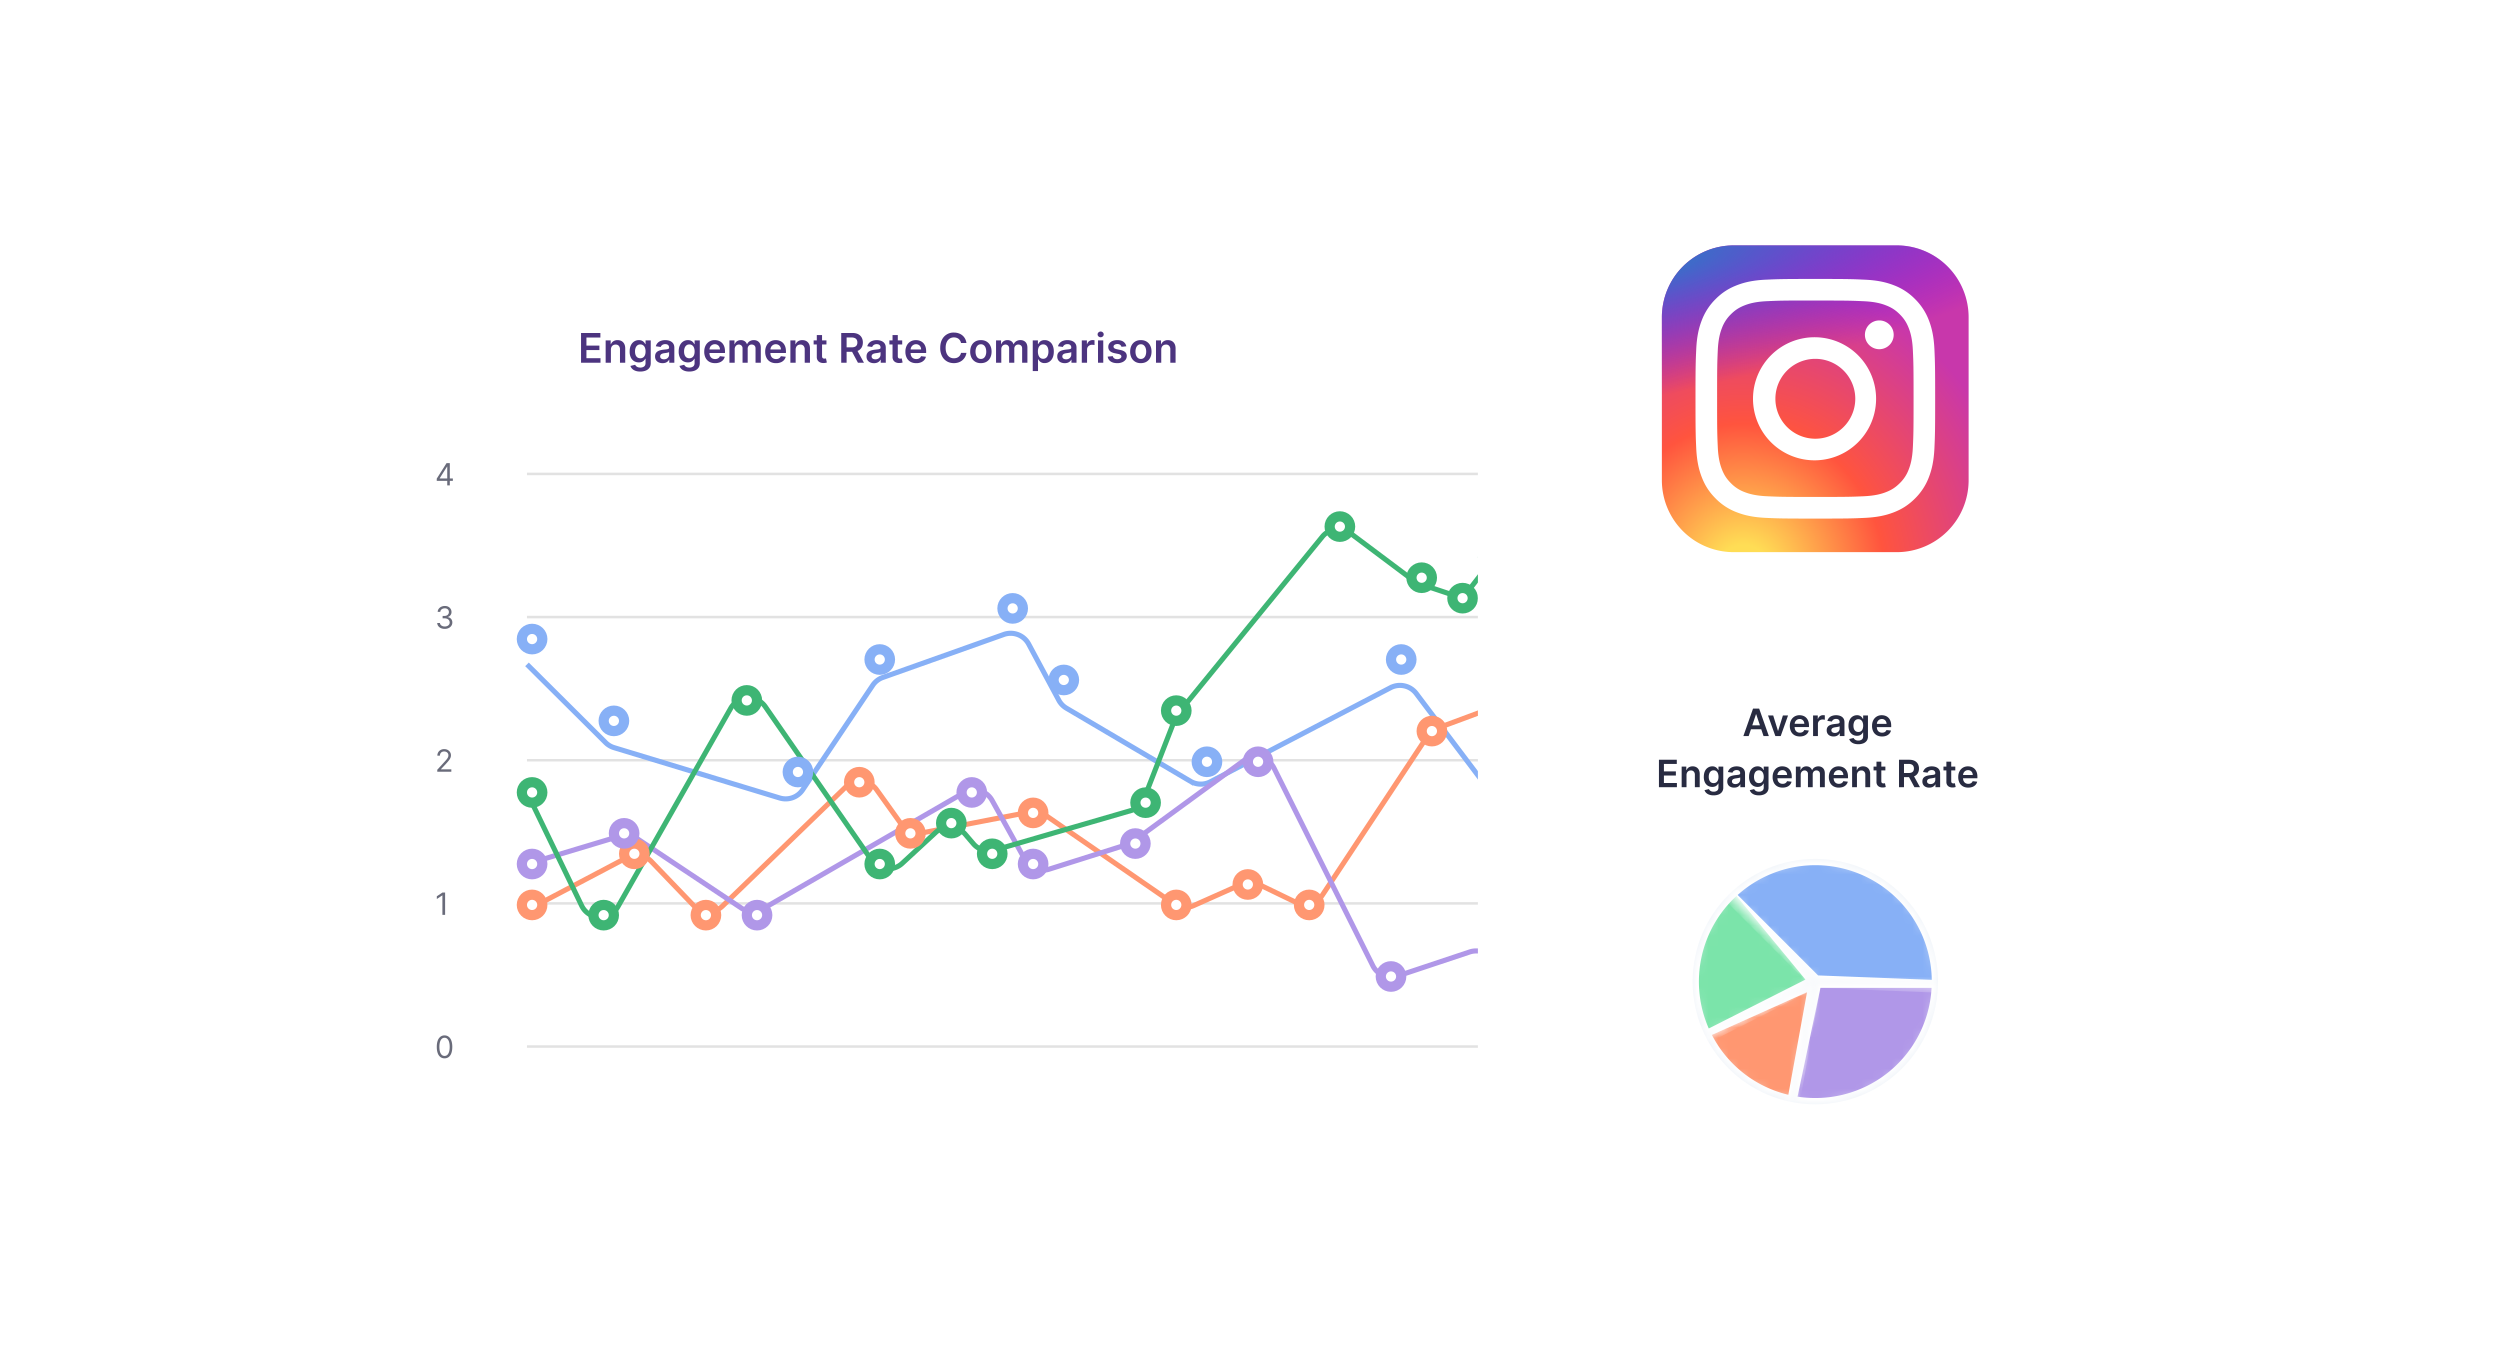 <svg xmlns="http://www.w3.org/2000/svg" width="155.5" height="84" fill="none"><g clip-path="url(#a)" transform="matrix(.636 0 0 .636 3.522 0)"><g filter="url(#b)"><rect width="124" height="88" x="27" y="22" fill="#fff" rx="2.474"/><g stroke="#e2e2e2" stroke-width=".247"><path d="M46 99.876h95M46 85.876h95M46 57.876h95M46 71.876h95M46 43.876h95"/></g><g fill="#696b7a"><path d="M37.938 101.03a.65.65 0 0 1-.41-.131.8.8 0 0 1-.259-.383q-.09-.251-.09-.607 0-.354.09-.604a.83.83 0 0 1 .26-.383.64.64 0 0 1 .409-.134.64.64 0 0 1 .408.134q.17.131.26.383.09.25.09.604 0 .356-.089.607a.8.8 0 0 1-.259.383.65.65 0 0 1-.41.131m0-.235q.24 0 .37-.23.133-.23.133-.656 0-.283-.06-.483a.66.66 0 0 0-.173-.303.38.38 0 0 0-.27-.105q-.236 0-.37.234-.133.233-.133.657 0 .284.06.482a.66.66 0 0 0 .171.301.4.4 0 0 0 .272.103M37.993 84.818V87h-.264v-1.905h-.013l-.533.354v-.269l.546-.362zM37.226 73v-.192l.72-.788q.127-.139.209-.24a1 1 0 0 0 .121-.195.5.5 0 0 0 .04-.191.36.36 0 0 0-.204-.33.5.5 0 0 0-.213-.045.44.44 0 0 0-.22.052.36.36 0 0 0-.143.144.45.45 0 0 0-.05.217h-.251q0-.192.088-.337a.6.6 0 0 1 .24-.226.7.7 0 0 1 .345-.08q.191 0 .34.08a.6.6 0 0 1 .232.219.57.57 0 0 1 .084.306q0 .12-.044.235a1 1 0 0 1-.149.254 5 5 0 0 1-.293.341l-.49.525v.017h1.014V73ZM37.175 44.553v-.217l.959-1.517h.157v.336h-.106l-.724 1.146v.018h1.29v.234zm1.027.447V42.82h.251V45zM37.963 59.03a.9.9 0 0 1-.376-.072.64.64 0 0 1-.261-.202.54.54 0 0 1-.105-.301h.269q.009.105.072.182.065.076.168.117a.6.6 0 0 0 .229.042.6.6 0 0 0 .249-.05.4.4 0 0 0 .17-.136.34.34 0 0 0 .062-.202.4.4 0 0 0-.06-.212.4.4 0 0 0-.174-.145.7.7 0 0 0-.281-.052h-.175v-.235h.175a.5.5 0 0 0 .228-.047.355.355 0 0 0 .21-.332.37.37 0 0 0-.049-.193.33.33 0 0 0-.138-.127.45.45 0 0 0-.209-.046.6.6 0 0 0-.213.041.4.4 0 0 0-.162.118.3.3 0 0 0-.068.186h-.256a.52.52 0 0 1 .104-.3.65.65 0 0 1 .253-.203.8.8 0 0 1 .346-.072q.203 0 .348.082a.58.58 0 0 1 .3.501.491.491 0 0 1-.358.494v.018a.5.5 0 0 1 .323.176.53.53 0 0 1 .116.348.55.55 0 0 1-.097.32.66.66 0 0 1-.262.221.85.85 0 0 1-.378.081"/></g><path fill="#4c347f" d="M51.287 33v-2.91h1.892v.443h-1.365v.79h1.267v.441h-1.267v.794h1.376V33Zm2.921-1.278V33h-.514v-2.182h.492v.37h.025q.075-.182.24-.29a.74.74 0 0 1 .41-.108q.226 0 .394.096a.65.65 0 0 1 .261.28q.094.183.093.445V33h-.514v-1.31a.5.5 0 0 0-.114-.342.4.4 0 0 0-.311-.124q-.135 0-.24.06a.4.4 0 0 0-.164.17.6.6 0 0 0-.058.268m2.872 2.142q-.276 0-.476-.076a.85.85 0 0 1-.32-.199.7.7 0 0 1-.167-.277l.463-.112q.031.064.091.127t.16.105a.7.7 0 0 0 .258.042.6.6 0 0 0 .362-.106q.144-.105.144-.347v-.413h-.026a.7.7 0 0 1-.116.163.6.6 0 0 1-.2.14.75.75 0 0 1-.312.058.9.9 0 0 1-.456-.118.85.85 0 0 1-.324-.355 1.3 1.3 0 0 1-.119-.594q0-.36.12-.607a.9.9 0 0 1 .325-.376.84.84 0 0 1 .456-.13q.191 0 .315.066.125.064.199.155.073.09.112.169h.028v-.36h.507v2.216q0 .28-.133.464a.8.8 0 0 1-.365.274q-.231.09-.526.09m.005-1.299a.48.48 0 0 0 .278-.08.5.5 0 0 0 .175-.228q.06-.15.06-.358a1 1 0 0 0-.06-.36.5.5 0 0 0-.174-.24.45.45 0 0 0-.28-.087q-.171 0-.286.09a.54.54 0 0 0-.174.245 1 1 0 0 0-.058.352q0 .2.058.351.06.15.175.233a.5.5 0 0 0 .286.082m2.174.479a.9.9 0 0 1-.373-.074.6.6 0 0 1-.262-.221.65.65 0 0 1-.095-.361q0-.184.068-.306a.53.53 0 0 1 .186-.193 1 1 0 0 1 .266-.11q.15-.037.308-.055.192-.02.311-.035a.5.5 0 0 0 .174-.051q.055-.035.055-.11v-.008a.32.32 0 0 0-.095-.249q-.096-.087-.274-.088a.5.5 0 0 0-.3.083.4.4 0 0 0-.148.194l-.48-.068a.77.77 0 0 1 .507-.534q.19-.068.418-.068.158 0 .314.037.157.036.285.122a.6.6 0 0 1 .208.229q.08.144.08.362V33h-.495v-.3H59.9a.63.63 0 0 1-.344.297.9.9 0 0 1-.297.047m.134-.378q.155 0 .268-.06a.45.45 0 0 0 .175-.166.4.4 0 0 0 .063-.223v-.257a.2.2 0 0 1-.083.037q-.056.017-.128.03a4 4 0 0 1-.261.04 1 1 0 0 0-.206.05.34.34 0 0 0-.143.1.24.24 0 0 0-.053.162q0 .143.104.215t.264.072m2.484 1.198q-.276 0-.476-.076a.85.85 0 0 1-.32-.198.7.7 0 0 1-.167-.278l.463-.112q.031.064.091.127t.16.105a.7.7 0 0 0 .258.042.6.6 0 0 0 .362-.106q.144-.105.143-.347v-.413h-.025a.7.7 0 0 1-.117.163.6.6 0 0 1-.2.14.75.75 0 0 1-.311.058.9.9 0 0 1-.456-.118.85.85 0 0 1-.324-.355 1.3 1.3 0 0 1-.12-.594q0-.36.12-.607a.9.9 0 0 1 .325-.376.84.84 0 0 1 .456-.13q.192 0 .316.066.125.064.199.155.073.09.112.169h.028v-.36h.507v2.216q0 .28-.133.464a.8.8 0 0 1-.365.274q-.232.09-.526.09m.004-1.299a.48.48 0 0 0 .279-.08.5.5 0 0 0 .175-.228q.06-.15.06-.358a1 1 0 0 0-.06-.36.5.5 0 0 0-.174-.24.45.45 0 0 0-.28-.087q-.171 0-.286.09a.54.54 0 0 0-.174.245 1 1 0 0 0-.058.352q0 .2.058.351.06.15.175.233a.5.5 0 0 0 .286.082m2.513.478q-.328 0-.567-.137a.92.92 0 0 1-.364-.389 1.3 1.3 0 0 1-.128-.595q0-.337.128-.591a.97.97 0 0 1 .904-.541q.203 0 .381.065a.9.9 0 0 1 .318.199q.14.135.219.344.08.207.08.494v.158h-1.789v-.347h1.296a.55.55 0 0 0-.064-.263.47.47 0 0 0-.175-.183.5.5 0 0 0-.259-.067.5.5 0 0 0-.277.077.53.53 0 0 0-.186.199.6.6 0 0 0-.066.268v.303q0 .19.07.327.069.135.194.207.124.07.292.071.113 0 .203-.031a.5.5 0 0 0 .158-.095.4.4 0 0 0 .101-.155l.48.054a.75.75 0 0 1-.173.332.85.85 0 0 1-.324.219 1.2 1.2 0 0 1-.452.077M65.8 33v-2.182h.492v.37h.025a.58.58 0 0 1 .226-.292.66.66 0 0 1 .377-.106.63.63 0 0 1 .373.108.56.56 0 0 1 .216.29h.023a.6.6 0 0 1 .244-.289.75.75 0 0 1 .41-.11q.302 0 .492.191.19.19.19.555V33h-.515v-1.385q0-.203-.108-.297a.39.39 0 0 0-.264-.095.37.37 0 0 0-.291.117.43.43 0 0 0-.104.3V33h-.504v-1.406a.36.36 0 0 0-.103-.27.36.36 0 0 0-.264-.101.37.37 0 0 0-.202.057.4.4 0 0 0-.144.158.5.5 0 0 0-.054.235V33Zm4.556.043q-.329 0-.567-.137a.92.92 0 0 1-.365-.389 1.3 1.3 0 0 1-.127-.595 1.3 1.3 0 0 1 .127-.591.97.97 0 0 1 .361-.398q.231-.143.544-.143.203 0 .38.065a.9.9 0 0 1 .32.199q.138.135.218.344.08.207.08.494v.158h-1.789v-.347h1.296a.55.55 0 0 0-.064-.263.47.47 0 0 0-.175-.183.5.5 0 0 0-.259-.067.5.5 0 0 0-.277.077.53.53 0 0 0-.186.199.6.6 0 0 0-.067.268v.303q0 .19.07.327.069.135.195.207.124.07.292.071.113 0 .203-.031a.5.5 0 0 0 .158-.095.4.4 0 0 0 .101-.155l.48.054a.75.75 0 0 1-.173.332.85.85 0 0 1-.324.219 1.2 1.2 0 0 1-.452.077m1.92-1.321V33h-.515v-2.182h.492v.37h.025q.075-.182.24-.29a.74.74 0 0 1 .411-.108q.226 0 .393.096a.65.65 0 0 1 .262.28q.093.183.092.445V33h-.514v-1.31a.5.5 0 0 0-.114-.342.4.4 0 0 0-.31-.124q-.135 0-.24.06a.4.4 0 0 0-.164.17.6.6 0 0 0-.058.268m3.012-.904v.398h-1.254v-.398zm-.944-.523h.514v2.049q0 .104.031.159.033.053.085.074t.117.02a.5.5 0 0 0 .15-.02l.087.402a.963.963 0 0 1-.303.051.8.8 0 0 1-.347-.058.54.54 0 0 1-.246-.202.6.6 0 0 1-.088-.341ZM76.733 33v-2.91h1.09q.335 0 .563.117a.8.8 0 0 1 .345.327q.118.21.118.487 0 .28-.12.486a.8.8 0 0 1-.347.317q-.23.11-.566.11h-.777v-.437h.706q.196 0 .321-.054a.4.4 0 0 0 .185-.16.5.5 0 0 0 .06-.262.53.53 0 0 0-.06-.264.4.4 0 0 0-.186-.167.8.8 0 0 0-.323-.059h-.483V33Zm1.502-1.318.72 1.318h-.588l-.707-1.318zm1.704 1.362a.9.9 0 0 1-.374-.074.6.6 0 0 1-.26-.221.65.65 0 0 1-.096-.361q0-.184.068-.306a.5.5 0 0 1 .186-.193 1 1 0 0 1 .266-.11q.15-.037.308-.055.192-.02.311-.035a.5.5 0 0 0 .173-.051q.056-.035.056-.11v-.008a.32.32 0 0 0-.095-.249q-.096-.088-.274-.088a.5.5 0 0 0-.3.083.4.4 0 0 0-.148.194l-.48-.068a.77.77 0 0 1 .507-.534q.189-.068.418-.068.158 0 .314.037.156.036.285.122a.6.6 0 0 1 .207.229q.08.144.08.362V33h-.494v-.3h-.017a.63.63 0 0 1-.344.297.9.9 0 0 1-.297.047m.134-.378a.56.56 0 0 0 .268-.06.45.45 0 0 0 .175-.166.4.4 0 0 0 .062-.223v-.257a.2.2 0 0 1-.082.037q-.056.017-.128.03a4 4 0 0 1-.261.04 1 1 0 0 0-.206.05.34.34 0 0 0-.144.1.24.24 0 0 0-.052.162q0 .142.103.215.104.072.264.072m2.625-1.848v.398h-1.255v-.398zm-.945-.523h.514v2.049q0 .104.031.159.032.053.086.074t.116.02a.5.5 0 0 0 .15-.02l.087.402q-.04.015-.118.03a1 1 0 0 1-.184.02.8.8 0 0 1-.348-.057.54.54 0 0 1-.246-.202.6.6 0 0 1-.088-.341Zm2.317 2.748q-.329 0-.567-.137a.92.92 0 0 1-.365-.389 1.3 1.3 0 0 1-.128-.595 1.3 1.3 0 0 1 .128-.591.97.97 0 0 1 .361-.398q.231-.143.544-.143.202 0 .38.065a.9.9 0 0 1 .319.199q.14.135.219.344.08.207.08.494v.158h-1.79v-.347h1.296a.55.55 0 0 0-.064-.263.47.47 0 0 0-.174-.183.5.5 0 0 0-.259-.067.5.5 0 0 0-.277.077.53.53 0 0 0-.186.199.6.6 0 0 0-.067.268v.303q0 .19.07.327.07.135.194.207.126.07.293.071.113 0 .203-.031a.5.5 0 0 0 .158-.095.4.4 0 0 0 .1-.155l.48.054a.75.75 0 0 1-.172.332.85.85 0 0 1-.324.219 1.2 1.2 0 0 1-.452.077m4.91-1.97h-.531a.66.66 0 0 0-.236-.405.6.6 0 0 0-.207-.107.8.8 0 0 0-.249-.037.75.75 0 0 0-.42.12.8.8 0 0 0-.287.346q-.104.228-.104.555 0 .334.104.563.105.227.287.344a.77.77 0 0 0 .419.115.9.9 0 0 0 .244-.034.7.7 0 0 0 .206-.104.634.634 0 0 0 .243-.395l.531.003a1.15 1.15 0 0 1-.386.71q-.159.138-.372.216a1.4 1.4 0 0 1-.473.077q-.384 0-.685-.178a1.24 1.24 0 0 1-.474-.513 1.7 1.7 0 0 1-.174-.804q0-.47.175-.804a1.25 1.25 0 0 1 1.158-.69q.243 0 .451.068.21.068.372.2.164.132.269.322t.14.431m1.412 1.97q-.32 0-.554-.141a.96.96 0 0 1-.364-.393 1.3 1.3 0 0 1-.128-.591q0-.338.128-.593a.95.95 0 0 1 .364-.395q.233-.14.554-.14.32 0 .554.14a.94.94 0 0 1 .362.395q.13.255.13.593t-.13.59a.95.95 0 0 1-.362.394q-.234.14-.554.14m.003-.412a.44.44 0 0 0 .29-.096.6.6 0 0 0 .173-.258 1 1 0 0 0 .058-.36q0-.201-.058-.363a.57.57 0 0 0-.174-.26.44.44 0 0 0-.29-.097.45.45 0 0 0-.295.097.6.6 0 0 0-.174.26 1.1 1.1 0 0 0-.057.362q0 .2.057.361a.6.6 0 0 0 .174.259.46.46 0 0 0 .296.095m1.479.369v-2.182h.491v.37h.026a.58.58 0 0 1 .226-.292.66.66 0 0 1 .376-.106.63.63 0 0 1 .374.108.56.56 0 0 1 .215.29h.023a.6.6 0 0 1 .244-.289.75.75 0 0 1 .411-.11q.301 0 .491.191.19.19.19.555V33h-.515v-1.385q0-.203-.108-.297a.39.39 0 0 0-.264-.095.37.37 0 0 0-.291.117.43.43 0 0 0-.104.3V33h-.504v-1.406a.36.36 0 0 0-.102-.27.36.36 0 0 0-.265-.101.37.37 0 0 0-.201.057.4.4 0 0 0-.145.158.5.5 0 0 0-.054.235V33Zm3.59.818v-3h.505v.361H96a1 1 0 0 1 .112-.17.6.6 0 0 1 .196-.154.7.7 0 0 1 .316-.065.83.83 0 0 1 .78.508q.12.25.12.614 0 .36-.118.61a.9.9 0 0 1-.32.384.83.83 0 0 1-.461.132.634.634 0 0 1-.51-.213 1 1 0 0 1-.115-.169h-.021v1.162zm.504-1.909q0 .212.06.37.06.16.174.25.115.088.279.088.17 0 .285-.091a.56.56 0 0 0 .173-.252q.06-.16.06-.365 0-.203-.058-.36a.54.54 0 0 0-.173-.248.45.45 0 0 0-.287-.09.45.45 0 0 0-.28.087.53.53 0 0 0-.175.243 1 1 0 0 0-.058.368m2.623 1.135a.9.9 0 0 1-.373-.074.6.6 0 0 1-.262-.221.65.65 0 0 1-.095-.361q0-.184.068-.306a.53.53 0 0 1 .186-.193 1 1 0 0 1 .266-.11q.15-.037.308-.055.192-.02.312-.035a.5.5 0 0 0 .173-.051q.055-.035.055-.11v-.008a.32.32 0 0 0-.095-.249q-.095-.088-.274-.088a.5.5 0 0 0-.3.083.4.4 0 0 0-.148.194l-.48-.068a.77.77 0 0 1 .507-.534q.189-.068.418-.068.158 0 .314.037a.9.9 0 0 1 .285.122.6.6 0 0 1 .208.229q.08.144.08.362V33h-.495v-.3h-.017a.63.63 0 0 1-.344.297.9.9 0 0 1-.297.047m.134-.378a.56.56 0 0 0 .268-.06.45.45 0 0 0 .175-.166.4.4 0 0 0 .063-.223v-.257a.2.2 0 0 1-.083.037q-.056.017-.128.03a4 4 0 0 1-.261.04 1 1 0 0 0-.206.05.34.34 0 0 0-.144.1.24.24 0 0 0-.052.162q0 .142.104.215.103.072.264.072m1.535.334v-2.182h.5v.364h.022a.54.54 0 0 1 .538-.395 1 1 0 0 1 .185.014v.473a.936.936 0 0 0-.239-.03.5.5 0 0 0-.253.061.45.45 0 0 0-.238.412V33Zm1.586 0v-2.182h.514V33Zm.26-2.491a.3.3 0 0 1-.21-.081.26.26 0 0 1-.09-.198q0-.117.09-.197a.3.3 0 0 1 .21-.083q.121 0 .21.083.087.081.087.197a.26.26 0 0 1-.088.198.3.3 0 0 1-.21.08m2.508.886-.469.051a.38.38 0 0 0-.2-.234.5.5 0 0 0-.202-.039.5.5 0 0 0-.27.07q-.108.069-.107.18 0 .096.07.155.072.06.24.098l.371.08q.31.066.46.211a.5.5 0 0 1 .154.38.6.6 0 0 1-.12.363.8.8 0 0 1-.329.244 1.2 1.2 0 0 1-.483.089q-.4 0-.645-.168a.67.67 0 0 1-.29-.47l.5-.048a.35.35 0 0 0 .145.223q.111.075.288.075.183 0 .294-.075.113-.076.113-.186a.2.2 0 0 0-.073-.155.5.5 0 0 0-.222-.094l-.372-.078q-.314-.066-.464-.22a.54.54 0 0 1-.149-.395.56.56 0 0 1 .11-.35.7.7 0 0 1 .31-.23q.201-.082.462-.082.383 0 .603.163.222.163.275.442m1.422 1.648q-.32 0-.554-.141a.95.95 0 0 1-.363-.393 1.3 1.3 0 0 1-.128-.591q0-.338.128-.593a.95.95 0 0 1 .363-.395q.234-.14.554-.14t.554.14a.94.94 0 0 1 .362.395q.13.255.13.593t-.13.59a.95.95 0 0 1-.362.394q-.234.14-.554.14m.003-.412a.44.44 0 0 0 .29-.096.6.6 0 0 0 .173-.258q.059-.162.058-.36a1 1 0 0 0-.058-.363.6.6 0 0 0-.173-.26.44.44 0 0 0-.29-.097.45.45 0 0 0-.295.097.6.6 0 0 0-.175.26 1.1 1.1 0 0 0-.057.362q0 .2.057.361a.6.6 0 0 0 .175.259.45.45 0 0 0 .295.095m1.993-.91V33h-.514v-2.182h.492v.37h.025q.075-.182.24-.29a.74.74 0 0 1 .411-.108q.225 0 .393.096.17.097.262.28.093.183.092.445V33h-.514v-1.31a.49.49 0 0 0-.114-.342.4.4 0 0 0-.31-.124q-.135 0-.24.06a.4.4 0 0 0-.164.17.6.6 0 0 0-.059.268"/><path stroke="#87b0f6" stroke-width=".5" d="m46 62.5 7.69 7.65a2 2 0 0 0 .828.495l16.201 4.924a2 2 0 0 0 2.243-.8l6.85-10.22a2 2 0 0 1 .991-.77l11.831-4.203a2 2 0 0 1 2.432.94l2.945 5.49a2 2 0 0 0 .747.779l12.132 7.151a2 2 0 0 0 1.94.05l17.62-9.201a2 2 0 0 1 2.523.569L141 76"/></g><g stroke-width=".5"><path stroke="#ff9771" d="m46 89.023 9.785-5.158a2 2 0 0 1 2.375.383l4.136 4.305a2 2 0 0 0 2.832.053L77.18 76.959a2 2 0 0 1 3.015.273l2.452 3.423a2 2 0 0 0 2.006.799l10.55-2.04a2 2 0 0 1 1.515.318l12.533 8.652a2 2 0 0 0 1.951.18l4.694-2.093a2 2 0 0 1 1.685.026l3.653 1.765a2 2 0 0 0 2.54-.698l10.297-15.578a2 2 0 0 1 .972-.772L141 69"/><path stroke="#b097e8" d="m46 84.5 9.099-2.73a2 2 0 0 1 1.684.252l10.183 6.789a2 2 0 0 0 2.11.067l19.663-11.36a2 2 0 0 1 2.749.76l3.219 5.794a2 2 0 0 0 2.35.936l7.63-2.41a2 2 0 0 0 .578-.292l10.824-7.91a2 2 0 0 1 2.969.72l9.666 19.332a2 2 0 0 0 2.422 1.003l7.046-2.349c.204-.067.418-.102.633-.102H141"/><path stroke="#3eb574" d="m46 77.5 5.344 11.069c.7 1.452 2.743 1.52 3.54.12l11.043-19.424a2 2 0 0 1 3.383-.15l10.38 14.993a2 2 0 0 0 3.001.331l3.284-3.031a2 2 0 0 1 2.876.168l.81.946a2 2 0 0 0 2.077.619l13.314-3.865a2 2 0 0 0 1.306-1.196l3.027-7.785a2 2 0 0 1 .315-.54l14.086-17.267a2 2 0 0 1 2.75-.335l6.204 4.653c.172.129.364.23.568.297l2.85.95a2 2 0 0 0 2.21-.67L141 54.002"/></g><g fill="#fff"><g stroke="#ff9771"><circle cx="46.5" cy="88.5" r="1"/><circle cx="56.5" cy="83.5" r="1"/><circle cx="63.5" cy="89.5" r="1"/><circle cx="78.5" cy="76.5" r="1"/><circle cx="83.5" cy="81.5" r="1"/><circle cx="95.5" cy="79.5" r="1"/><circle cx="109.5" cy="88.5" r="1"/><circle cx="116.5" cy="86.5" r="1"/><circle cx="122.5" cy="88.5" r="1"/><circle cx="134.5" cy="71.5" r="1"/><circle cx="140.5" cy="69.5" r="1"/></g><g stroke="#87b0f6"><circle cx="140.5" cy="75.5" r="1"/><circle cx="131.5" cy="64.5" r="1"/><circle cx="112.5" cy="74.5" r="1"/><circle cx="98.5" cy="66.5" r="1"/><circle cx="93.5" cy="59.5" r="1"/><circle cx="80.5" cy="64.5" r="1"/><circle cx="72.5" cy="75.5" r="1"/><circle cx="54.5" cy="70.5" r="1"/><circle cx="46.5" cy="62.5" r="1"/></g><g stroke="#3eb574"><circle cx="46.5" cy="77.5" r="1"/><circle cx="53.5" cy="89.5" r="1"/><circle cx="67.5" cy="68.5" r="1"/><circle cx="80.5" cy="84.5" r="1"/><circle cx="87.5" cy="80.5" r="1"/><circle cx="91.5" cy="83.5" r="1"/><circle cx="106.5" cy="78.5" r="1"/><circle cx="109.5" cy="69.5" r="1"/><circle cx="125.5" cy="51.5" r="1"/><circle cx="133.5" cy="56.5" r="1"/><circle cx="137.5" cy="58.5" r="1"/><circle cx="140.5" cy="54.5" r="1"/></g><g stroke="#b097e8"><circle cx="140.5" cy="93.5" r="1"/><circle cx="130.5" cy="95.5" r="1"/><circle cx="117.5" cy="74.5" r="1"/><circle cx="105.5" cy="82.5" r="1"/><circle cx="95.5" cy="84.5" r="1"/><circle cx="89.5" cy="77.5" r="1"/><circle cx="68.5" cy="89.5" r="1"/><circle cx="55.5" cy="81.5" r="1"/><circle cx="46.5" cy="84.5" r="1"/></g></g><g filter="url(#c)"><rect width="66.434" height="108.26" x="139" y="12" fill="#fff" rx="3.043"/></g><g clip-path="url(#d)"><path fill="url(#e)" d="M179.96 24h-15.938a7.03 7.03 0 0 0-7.031 7.031V46.97A7.03 7.03 0 0 0 164.022 54h15.938a7.03 7.03 0 0 0 7.031-7.03V31.03A7.03 7.03 0 0 0 179.96 24" style="fill:url(#e)"/><path fill="url(#f)" d="M179.96 24h-15.938a7.03 7.03 0 0 0-7.031 7.031V46.97A7.03 7.03 0 0 0 164.022 54h15.938a7.03 7.03 0 0 0 7.031-7.03V31.03A7.03 7.03 0 0 0 179.96 24" style="fill:url(#f)"/><path fill="#fff" d="M172 27.281c-3.182 0-3.582.014-4.832.07-1.247.058-2.099.255-2.844.545-.771.3-1.425.7-2.076 1.352a5.8 5.8 0 0 0-1.353 2.075c-.29.746-.488 1.598-.544 2.845-.056 1.25-.071 1.65-.071 4.832s.014 3.58.071 4.83c.058 1.248.255 2.1.545 2.845.299.77.7 1.425 1.351 2.076a5.7 5.7 0 0 0 2.075 1.353c.746.29 1.598.487 2.845.544 1.25.057 1.649.07 4.832.07s3.581-.013 4.831-.07c1.247-.057 2.1-.255 2.846-.544.77-.3 1.423-.701 2.074-1.353a5.8 5.8 0 0 0 1.353-2.076c.288-.745.485-1.597.544-2.844.056-1.25.071-1.648.071-4.831s-.015-3.582-.071-4.832c-.059-1.248-.256-2.1-.544-2.844a5.8 5.8 0 0 0-1.353-2.076 5.7 5.7 0 0 0-2.075-1.352c-.747-.29-1.599-.487-2.847-.544-1.25-.057-1.648-.071-4.831-.071zm-1.051 2.112H172c3.129 0 3.5.011 4.736.067 1.142.052 1.762.243 2.175.404.547.212.937.466 1.347.876s.664.801.877 1.348c.16.413.352 1.033.404 2.175.056 1.236.068 1.607.068 4.734 0 3.128-.012 3.499-.068 4.734-.053 1.143-.244 1.763-.404 2.175a3.6 3.6 0 0 1-.877 1.347c-.41.41-.799.664-1.347.876-.412.161-1.033.352-2.175.404-1.236.056-1.607.068-4.736.068s-3.5-.012-4.735-.068c-1.143-.053-1.763-.244-2.176-.404a3.6 3.6 0 0 1-1.348-.877c-.41-.41-.664-.8-.877-1.347-.16-.412-.351-1.032-.404-2.175-.056-1.235-.067-1.606-.067-4.736s.011-3.498.067-4.734c.053-1.142.244-1.762.404-2.175a3.64 3.64 0 0 1 .877-1.348c.41-.41.801-.664 1.348-.877.413-.161 1.033-.352 2.176-.404 1.081-.049 1.5-.064 3.684-.066zm7.307 1.946a1.406 1.406 0 1 0-.001 2.813 1.406 1.406 0 0 0 .001-2.814zM172 32.982a6.019 6.019 0 1 0 .001 12.037A6.019 6.019 0 0 0 172 32.982m0 2.112a3.906 3.906 0 1 1 0 7.812 3.906 3.906 0 0 1 0-7.812"/></g><circle cx="172" cy="96" r="12" fill="#eaf0f7"/><mask id="g" fill="#fff"><path d="M184 96a12 12 0 0 1-14.473 11.743L172 96Z"/></mask><path fill="#b097e8" stroke="#fff" stroke-width="1.23" d="M184 96a12 12 0 0 1-14.473 11.743L172 96Z" mask="url(#g)"/><mask id="h" fill="#fff"><path d="M169.85 107.8a12 12 0 0 1-8.795-6.89l10.947-4.915z"/></mask><path fill="#ff9771" stroke="#fff" stroke-width="1.23" d="M169.85 107.8a12 12 0 0 1-8.795-6.89l10.947-4.915z" mask="url(#h)"/><mask id="i" fill="#fff"><path d="M161.29 101.42a12 12 0 0 1 3.075-14.676l7.633 9.26z"/></mask><path fill="#7be4aa" stroke="#fff" stroke-width="1.23" d="M161.29 101.42a12 12 0 0 1 3.075-14.676l7.633 9.26z" mask="url(#i)"/><mask id="j" fill="#fff"><path d="M163.52 87.515a11.998 11.998 0 0 1 18.652 2.112 12 12 0 0 1 1.824 6.839L172.005 96z"/></mask><path fill="#87b0f6" stroke="#fff" stroke-width="1.23" d="M163.52 87.515a11.998 11.998 0 0 1 18.652 2.112 12 12 0 0 1 1.824 6.839L172.005 96z" mask="url(#j)"/><path fill="#282b41" d="M165.48 71.986h-.519l.945-2.684h.601l.946 2.684h-.519l-.717-2.134h-.021zm.017-1.052h1.416v.39h-1.416zm3.834-.961-.717 2.013h-.524l-.717-2.013h.506l.463 1.495h.021l.464-1.495zm1.151 2.052q-.302 0-.522-.126a.85.85 0 0 1-.337-.359 1.2 1.2 0 0 1-.118-.549q0-.31.118-.545a.9.9 0 0 1 .333-.367.93.93 0 0 1 .502-.132q.186 0 .351.06.167.059.293.184a.86.86 0 0 1 .202.317q.074.191.074.456v.145h-1.65v-.32h1.195a.5.5 0 0 0-.059-.242.43.43 0 0 0-.4-.23.483.483 0 0 0-.427.254.53.53 0 0 0-.062.247v.28q0 .176.064.3a.46.46 0 0 0 .18.192.54.54 0 0 0 .27.066q.104 0 .187-.03a.4.4 0 0 0 .146-.087.4.4 0 0 0 .093-.143l.443.05a.7.7 0 0 1-.16.307.8.8 0 0 1-.299.202q-.181.07-.417.07m1.297-.039v-2.013h.46v.335h.021a.505.505 0 0 1 .497-.364 1 1 0 0 1 .17.013v.437a.855.855 0 0 0-.22-.028.5.5 0 0 0-.233.056.42.42 0 0 0-.221.38v1.184zm2.007.04a.8.8 0 0 1-.345-.067.56.56 0 0 1-.241-.205.6.6 0 0 1-.088-.333q0-.17.063-.282a.5.5 0 0 1 .172-.178.9.9 0 0 1 .245-.1q.137-.036.284-.052.177-.018.287-.033a.4.4 0 0 0 .16-.047q.051-.033.051-.1v-.009q0-.148-.088-.229t-.253-.081a.45.45 0 0 0-.276.076.38.38 0 0 0-.137.18l-.443-.064a.71.71 0 0 1 .468-.492q.175-.063.386-.063.145 0 .289.034t.264.113a.6.6 0 0 1 .191.21q.074.135.074.335v1.347h-.457v-.276h-.015a.6.6 0 0 1-.317.273.8.8 0 0 1-.274.044m.123-.348a.5.5 0 0 0 .248-.056.4.4 0 0 0 .161-.152.4.4 0 0 0 .057-.206v-.237a.2.2 0 0 1-.076.034q-.052.016-.118.027l-.129.021-.112.016a1 1 0 0 0-.19.047.3.3 0 0 0-.132.092.23.23 0 0 0-.049.15q0 .13.096.197a.4.4 0 0 0 .244.067m2.292 1.105q-.256 0-.439-.07a.8.8 0 0 1-.295-.183.6.6 0 0 1-.154-.256l.427-.103q.029.06.084.117t.148.097a.6.6 0 0 0 .237.039.54.54 0 0 0 .334-.099q.132-.096.133-.32v-.38h-.024a.7.7 0 0 1-.107.15.6.6 0 0 1-.185.13.7.7 0 0 1-.287.052.83.83 0 0 1-.421-.109.8.8 0 0 1-.299-.327 1.2 1.2 0 0 1-.11-.548q0-.332.11-.56a.8.8 0 0 1 .3-.347.77.77 0 0 1 .421-.12.6.6 0 0 1 .291.061q.115.06.183.143t.104.156h.026v-.333h.468v2.046a.7.7 0 0 1-.123.427.74.74 0 0 1-.337.253 1.3 1.3 0 0 1-.485.084m.004-1.198a.44.44 0 0 0 .257-.073.45.45 0 0 0 .161-.211.9.9 0 0 0 .055-.33.9.9 0 0 0-.055-.334.48.48 0 0 0-.16-.221.4.4 0 0 0-.258-.08.42.42 0 0 0-.265.083.5.5 0 0 0-.16.226 1 1 0 0 0-.053.325q0 .185.053.324a.5.5 0 0 0 .162.215q.107.075.263.076m2.319.44q-.304 0-.523-.126a.85.85 0 0 1-.337-.359 1.2 1.2 0 0 1-.118-.549q0-.31.118-.545a.9.9 0 0 1 .333-.367.93.93 0 0 1 .502-.132q.186 0 .351.06.167.059.293.184a.86.86 0 0 1 .202.317q.074.191.074.456v.145h-1.65v-.32h1.195a.5.5 0 0 0-.059-.242.43.43 0 0 0-.161-.17.45.45 0 0 0-.239-.06.483.483 0 0 0-.427.254.53.53 0 0 0-.062.247v.28q0 .176.065.3a.45.45 0 0 0 .179.192.54.54 0 0 0 .27.066q.104 0 .188-.03a.4.4 0 0 0 .145-.087.4.4 0 0 0 .093-.143l.443.05a.7.7 0 0 1-.16.307.8.8 0 0 1-.299.202 1.1 1.1 0 0 1-.416.07m-21.819 4.961v-2.684h1.746v.407h-1.259v.73h1.169v.407h-1.169v.732h1.27v.408zm2.696-1.18v1.18h-.475v-2.013h.454v.342h.023a.58.58 0 0 1 .222-.269.7.7 0 0 1 .379-.1q.208 0 .363.09.156.09.241.258.086.17.085.41v1.282h-.474v-1.208a.45.45 0 0 0-.105-.316.37.37 0 0 0-.287-.114.44.44 0 0 0-.222.055.4.4 0 0 0-.151.156.54.54 0 0 0-.053.248m2.65 1.977q-.256 0-.439-.07a.8.8 0 0 1-.295-.183.64.64 0 0 1-.155-.256l.427-.103q.03.06.084.116.055.06.148.097.094.04.238.04a.55.55 0 0 0 .334-.099q.132-.096.132-.32v-.38h-.023a.7.7 0 0 1-.108.15.55.55 0 0 1-.185.13.7.7 0 0 1-.287.052.8.8 0 0 1-.42-.109.8.8 0 0 1-.299-.327 1.2 1.2 0 0 1-.11-.548q0-.332.11-.56a.8.8 0 0 1 .3-.347.77.77 0 0 1 .421-.12.6.6 0 0 1 .291.061q.115.06.183.143.069.083.104.156h.026v-.333h.468v2.046a.7.7 0 0 1-.123.427.75.75 0 0 1-.337.253 1.3 1.3 0 0 1-.485.084m.004-1.198q.15 0 .257-.073a.46.46 0 0 0 .161-.211.9.9 0 0 0 .055-.33.9.9 0 0 0-.055-.334.48.48 0 0 0-.16-.221.4.4 0 0 0-.258-.08.42.42 0 0 0-.265.082.5.5 0 0 0-.16.227.9.9 0 0 0-.054.325.9.9 0 0 0 .054.324.5.5 0 0 0 .161.215q.108.076.264.076m2.006.442a.8.8 0 0 1-.344-.069.56.56 0 0 1-.242-.204.6.6 0 0 1-.087-.333q0-.17.063-.282a.5.5 0 0 1 .171-.178.9.9 0 0 1 .245-.1q.138-.036.285-.052.176-.018.287-.033a.4.4 0 0 0 .16-.047q.051-.033.051-.1v-.009q0-.147-.088-.229-.088-.081-.253-.081a.45.45 0 0 0-.276.076.38.38 0 0 0-.137.18l-.443-.064a.71.71 0 0 1 .468-.492q.175-.063.385-.063.146 0 .29.034t.264.112a.6.6 0 0 1 .191.211q.073.135.073.335v1.347h-.456v-.277h-.016a.57.57 0 0 1-.317.274.8.8 0 0 1-.274.044m.124-.349a.5.5 0 0 0 .247-.056.41.41 0 0 0 .219-.358v-.237a.2.2 0 0 1-.076.034q-.052.016-.118.027a4 4 0 0 1-.241.037 1 1 0 0 0-.19.047.3.3 0 0 0-.132.092.22.22 0 0 0-.049.15q0 .13.096.197a.4.4 0 0 0 .244.067m2.292 1.105q-.256 0-.439-.07a.8.8 0 0 1-.295-.183.64.64 0 0 1-.155-.256l.427-.103q.03.06.084.116.055.06.148.097.094.04.238.04a.55.55 0 0 0 .334-.099q.132-.096.132-.32v-.38h-.023a.7.7 0 0 1-.108.15.55.55 0 0 1-.185.13.7.7 0 0 1-.287.052.83.83 0 0 1-.42-.109.8.8 0 0 1-.299-.327 1.2 1.2 0 0 1-.11-.548q0-.332.11-.56a.8.8 0 0 1 .3-.347.77.77 0 0 1 .421-.12.6.6 0 0 1 .291.061q.116.06.183.143.069.083.104.156h.026v-.333h.468v2.046a.7.7 0 0 1-.123.427.75.75 0 0 1-.337.253 1.3 1.3 0 0 1-.485.084m.004-1.198q.15 0 .257-.073a.46.46 0 0 0 .161-.211.9.9 0 0 0 .055-.33.9.9 0 0 0-.055-.334.48.48 0 0 0-.16-.221.4.4 0 0 0-.258-.08.42.42 0 0 0-.265.082.5.5 0 0 0-.16.227.9.9 0 0 0-.054.325.9.9 0 0 0 .054.324.5.5 0 0 0 .161.215q.108.076.264.076m2.318.44q-.303 0-.523-.126a.85.85 0 0 1-.336-.359 1.2 1.2 0 0 1-.118-.549q0-.31.118-.545a.89.89 0 0 1 .834-.5q.186 0 .352.061.166.06.293.183a.86.86 0 0 1 .202.318q.073.191.073.456v.145h-1.65v-.32h1.196a.5.5 0 0 0-.059-.242.43.43 0 0 0-.162-.17.45.45 0 0 0-.238-.06.47.47 0 0 0-.256.07.5.5 0 0 0-.171.183.5.5 0 0 0-.062.248v.28q0 .175.064.3a.46.46 0 0 0 .18.192.54.54 0 0 0 .27.066q.103 0 .187-.03a.4.4 0 0 0 .146-.087.4.4 0 0 0 .093-.143l.443.05a.7.7 0 0 1-.16.307.8.8 0 0 1-.299.202q-.181.07-.417.07m1.297-.039v-2.013h.453v.342h.024a.53.53 0 0 1 .208-.27.6.6 0 0 1 .348-.098q.204 0 .344.1a.52.52 0 0 1 .2.268h.021a.55.55 0 0 1 .225-.267.7.7 0 0 1 .379-.101q.277 0 .453.175t.176.513v1.351h-.476v-1.278q0-.187-.1-.274a.35.35 0 0 0-.243-.088.34.34 0 0 0-.269.108.4.4 0 0 0-.096.276v1.256h-.465v-1.297a.33.33 0 0 0-.094-.25.33.33 0 0 0-.244-.093.365.365 0 0 0-.32.198.46.46 0 0 0-.05.218v1.224zm4.203.04a1.04 1.04 0 0 1-.523-.127.85.85 0 0 1-.336-.359 1.2 1.2 0 0 1-.118-.549q0-.31.118-.545a.9.9 0 0 1 .333-.367.93.93 0 0 1 .501-.132q.187 0 .352.06.167.06.293.183a.86.86 0 0 1 .202.318q.074.191.074.456v.145h-1.651v-.32h1.196a.5.5 0 0 0-.059-.242.43.43 0 0 0-.4-.23.47.47 0 0 0-.256.07.5.5 0 0 0-.171.183.53.53 0 0 0-.062.248v.28q0 .175.064.3a.46.46 0 0 0 .18.192.54.54 0 0 0 .27.066q.103 0 .187-.03a.4.4 0 0 0 .146-.087.4.4 0 0 0 .093-.143l.443.05a.7.7 0 0 1-.16.307.8.8 0 0 1-.299.202q-.182.07-.417.07m1.771-1.22v1.18h-.474v-2.013h.453v.342h.024a.57.57 0 0 1 .221-.269.7.7 0 0 1 .379-.1q.208 0 .363.09.157.09.241.258.087.17.086.41v1.282h-.475v-1.208a.45.45 0 0 0-.105-.316.37.37 0 0 0-.287-.114.44.44 0 0 0-.221.055.4.4 0 0 0-.151.156.5.5 0 0 0-.054.248m2.78-.833v.367h-1.157v-.367zm-.871-.482h.474v1.89q0 .095.029.146t.079.068a.3.3 0 0 0 .107.019.5.5 0 0 0 .139-.019l.08.371a.889.889 0 0 1-.279.047.8.8 0 0 1-.321-.053.5.5 0 0 1-.227-.186.55.55 0 0 1-.081-.315zm2.204 2.495v-2.684h1.007q.309 0 .519.107a.74.74 0 0 1 .319.302.9.9 0 0 1 .108.45.9.9 0 0 1-.11.447.72.72 0 0 1-.321.293 1.2 1.2 0 0 1-.521.102h-.717V75.6h.651a.8.8 0 0 0 .296-.05.36.36 0 0 0 .171-.148.5.5 0 0 0 .056-.24.5.5 0 0 0-.056-.245.36.36 0 0 0-.172-.154.7.7 0 0 0-.298-.054h-.445v2.278zm1.387-1.216.665 1.216h-.543l-.653-1.216zm1.572 1.257a.8.8 0 0 1-.344-.069.56.56 0 0 1-.242-.204.6.6 0 0 1-.087-.333q0-.17.062-.282a.5.5 0 0 1 .172-.178.9.9 0 0 1 .245-.1q.138-.036.285-.052.176-.018.287-.033a.4.4 0 0 0 .16-.047q.051-.033.051-.1v-.009a.3.3 0 0 0-.088-.229q-.088-.081-.253-.081a.46.46 0 0 0-.277.076.4.4 0 0 0-.136.18l-.443-.064a.71.71 0 0 1 .468-.492q.174-.063.385-.063.146 0 .29.034t.263.112q.12.078.192.211.073.135.073.335v1.347h-.456v-.277h-.016a.576.576 0 0 1-.317.274.8.8 0 0 1-.274.044m.123-.349a.5.5 0 0 0 .248-.056.41.41 0 0 0 .219-.358v-.237a.2.2 0 0 1-.076.034q-.052.016-.118.027l-.13.021-.111.016a1 1 0 0 0-.19.047.3.3 0 0 0-.133.092.23.23 0 0 0-.048.15q0 .13.096.197a.4.4 0 0 0 .243.067m2.423-1.705v.367h-1.158v-.367zm-.872-.482h.474v1.89q0 .095.029.146t.079.068a.3.3 0 0 0 .107.019.5.5 0 0 0 .139-.019l.08.371a1 1 0 0 1-.279.048.8.8 0 0 1-.321-.054.5.5 0 0 1-.227-.186.55.55 0 0 1-.081-.315zm2.138 2.534q-.303 0-.523-.126a.85.85 0 0 1-.337-.359 1.2 1.2 0 0 1-.118-.549q0-.31.118-.545a.9.9 0 0 1 .333-.367.93.93 0 0 1 .502-.132q.186 0 .351.06.166.059.294.184a.9.9 0 0 1 .202.317q.073.191.073.456v.145h-1.65v-.32h1.195a.5.5 0 0 0-.059-.242.43.43 0 0 0-.161-.17.45.45 0 0 0-.238-.06.46.46 0 0 0-.256.07.5.5 0 0 0-.172.184.53.53 0 0 0-.061.247v.28q0 .176.064.3a.46.46 0 0 0 .179.192.54.54 0 0 0 .27.066q.104 0 .188-.03a.4.4 0 0 0 .145-.087.4.4 0 0 0 .093-.143l.443.05a.7.7 0 0 1-.159.307.8.8 0 0 1-.299.202 1.2 1.2 0 0 1-.417.07"/></g><defs><radialGradient id="e" cx="0" cy="0" r="1" gradientTransform="matrix(0 -29.732 27.653 0 164.96 56.311)" gradientUnits="userSpaceOnUse"><stop offset="0" stop-color="#fd5"/><stop offset=".1" stop-color="#fd5"/><stop offset=".5" stop-color="#FF543E"/><stop offset="1" stop-color="#C837AB"/></radialGradient><radialGradient id="f" cx="0" cy="0" r="1" gradientTransform="matrix(2.608 13.031 -53.718 10.753 151.97 26.161)" gradientUnits="userSpaceOnUse"><stop offset="0" stop-color="#3771C8"/><stop offset=".128" stop-color="#3771C8"/><stop offset="1" stop-color="#60f" stop-opacity="0"/></radialGradient><clipPath id="a"><rect width="232" height="132" fill="#fff" rx="6"/></clipPath><clipPath id="d"><path fill="#fff" d="M157 24h30v30h-30z"/></clipPath><filter id="b" width="158.63" height="122.63" x="9.684" y="7.158" color-interpolation-filters="sRGB" filterUnits="userSpaceOnUse"><feFlood flood-opacity="0" result="BackgroundImageFix"/><feColorMatrix in="SourceAlpha" result="hardAlpha" values="0 0 0 0 0 0 0 0 0 0 0 0 0 0 0 0 0 0 127 0"/><feOffset dy="2.474"/><feGaussianBlur stdDeviation="8.658"/><feComposite in2="hardAlpha" operator="out"/><feColorMatrix values="0 0 0 0 0.333 0 0 0 0 0.333 0 0 0 0 0.333 0 0 0 0.1 0"/><feBlend in2="BackgroundImageFix" result="effect1_dropShadow_405_5662"/><feBlend in="SourceGraphic" in2="effect1_dropShadow_405_5662" result="shape"/></filter><filter id="c" width="109.04" height="150.87" x="117.7" y="-6.26" color-interpolation-filters="sRGB" filterUnits="userSpaceOnUse"><feFlood flood-opacity="0" result="BackgroundImageFix"/><feColorMatrix in="SourceAlpha" result="hardAlpha" values="0 0 0 0 0 0 0 0 0 0 0 0 0 0 0 0 0 0 127 0"/><feOffset dy="3.043"/><feGaussianBlur stdDeviation="10.651"/><feComposite in2="hardAlpha" operator="out"/><feColorMatrix values="0 0 0 0 0.333 0 0 0 0 0.333 0 0 0 0 0.333 0 0 0 0.1 0"/><feBlend in2="BackgroundImageFix" result="effect1_dropShadow_405_5662"/><feBlend in="SourceGraphic" in2="effect1_dropShadow_405_5662" result="shape"/></filter></defs></svg>